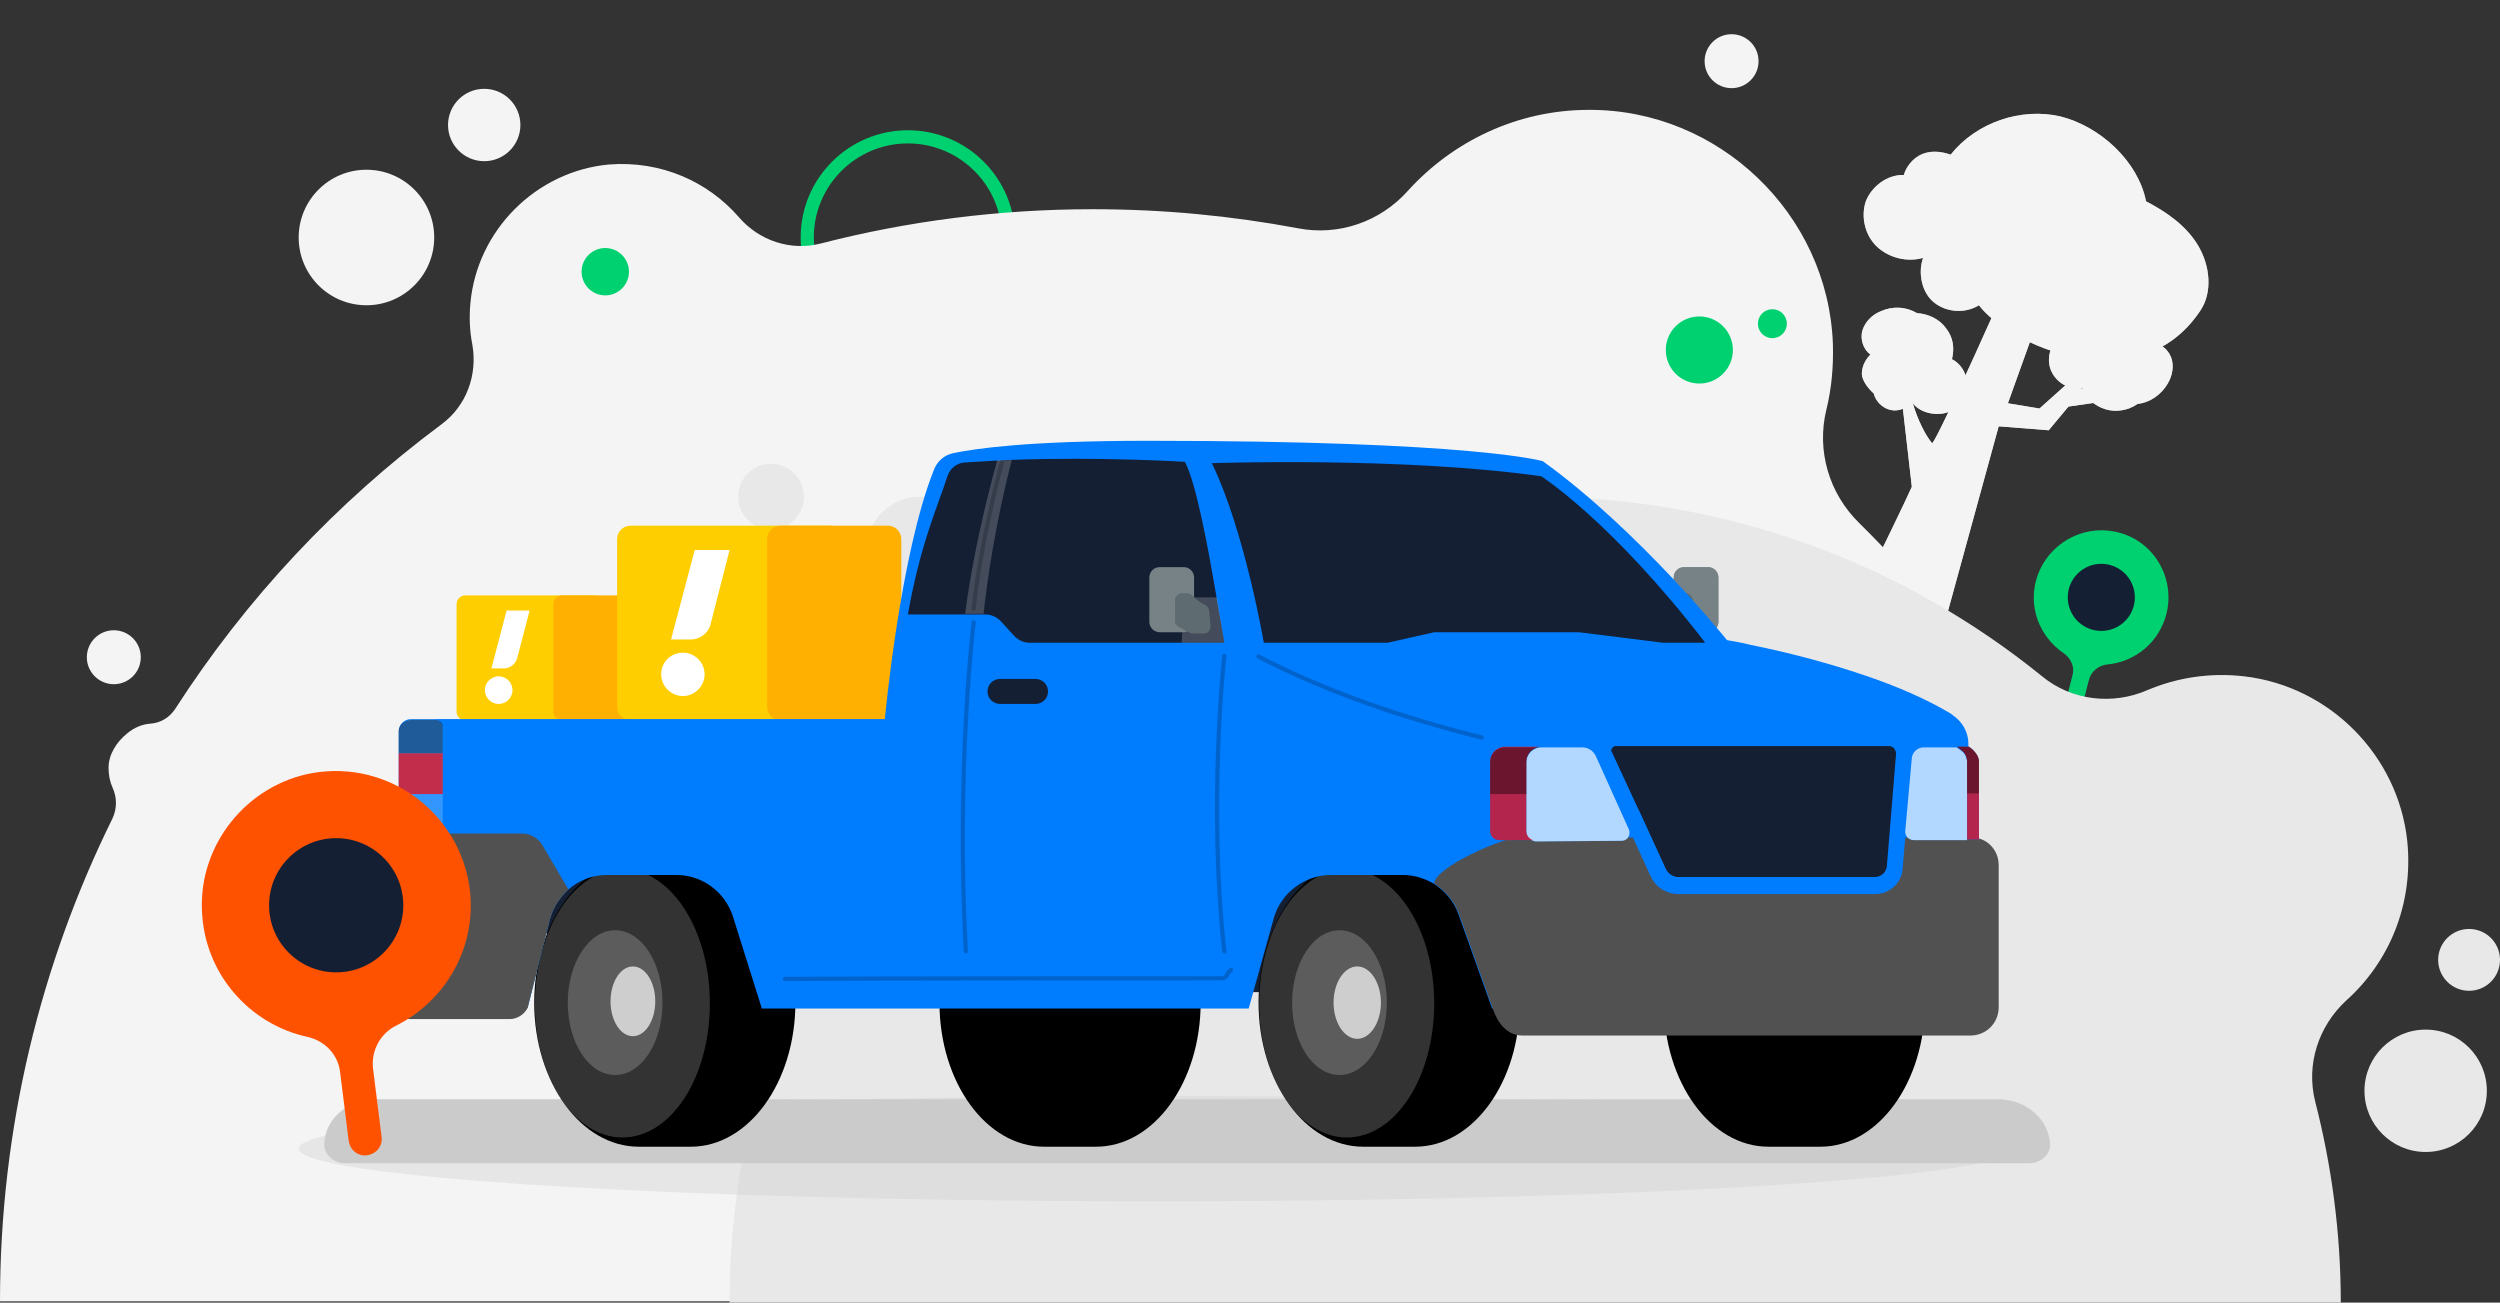 <svg xmlns="http://www.w3.org/2000/svg" xmlns:xlink="http://www.w3.org/1999/xlink" id="Layer_1" x="0px" y="0px" viewBox="0 0 380 198" style="enable-background:new 0 0 380 198;" xml:space="preserve"><rect x="0" y="0" width="380" height="198" fill="#333333" stroke="none"/><style type="text/css">	.st0{fill:#F4F4F4;}	.st1{opacity:0.8;enable-background:new    ;}	.st2{opacity:0.6;}	.st3{opacity:0.7;fill:#F4F4F4;}	.st4{opacity:0.6;fill:#F4F4F4;}	.st5{fill:none;stroke:#00D170;stroke-width:2;stroke-miterlimit:10;}	.st6{fill:#00D170;}	.st7{fill:#151F33;}	.st8{fill:#E8E8E8;}	.st9{fill:#CCCCCC;}	.st10{opacity:0.4;fill:#CCCCCC;}	.st11{opacity:0.35;fill:#CCCCCC;}	.st12{fill:#FFCE00;}	.st13{fill:#FFB000;}	.st14{fill:#FFFFFF;}	.st15{fill-rule:evenodd;clip-rule:evenodd;fill:#FFFFFF;}	.st16{fill:#1A2E35;}	.st17{opacity:0.4;fill:#FFFFFF;}	.st18{opacity:0.3;fill:#FFFFFF;}	.st19{opacity:0.2;fill:#FFFFFF;}	.st20{opacity:0.7;fill:#FFFFFF;enable-background:new    ;}	.st21{fill:#007CFF;}	.st22{fill:#515151;}	.st23{opacity:0.7;fill:#FFFFFF;}	.st24{opacity:0.7;fill:#FF0000;}	.st25{opacity:0.4;}			.st26{opacity:0.2;fill:none;stroke:#000000;stroke-width:0.647;stroke-linecap:round;stroke-linejoin:round;stroke-miterlimit:10;}	.st27{fill:#FF5200;}</style><g>	<g>		<g>			<path class="st0" d="M314.4,61.8l-3,3.6l-7.6-0.6l-11.8,43l-15-5.8c1.9-3.9,11.1-22.5,13.6-28l-1.8-15.7l1.4,0.5l0.1,0.6    c0.4,2.1,1.1,4.1,2.1,6c0.4,0.8,0.9,1.5,1.3,2c1.3-1.6,11.8-25.3,11.8-25.3s0.1,4,5.3,3.6l-5.6,15.6l4.8,0.8l7.6-6.8l1.7,0.7    l-3,3.1l3.9,0.6l4.6-2.8l1,0.7l-4.5,3.2L314.4,61.8z"></path>		</g>		<g class="st1">			<path class="st0" d="M314.4,61.8l-3,3.6l-7.6-0.6l-11.8,43l-15-5.8c1.9-3.9,11.1-22.5,13.6-28l-1.8-15.7l1.4,0.5l0.1,0.6    c0.4,2.1,1.1,4.1,2.1,6c0.4,0.8,0.9,1.5,1.3,2c1.3-1.6,11.8-25.3,11.8-25.3s0.1,4,5.3,3.6l-5.6,15.6l4.8,0.8l7.6-6.8l1.7,0.7    l-3,3.1l3.9,0.6l4.6-2.8l1,0.7l-4.5,3.2L314.4,61.8z"></path>		</g>		<g>			<path class="st0" d="M289.4,26.6c-2.5-0.1-4.9,1.7-5.8,4c-0.8,2.4-0.1,5.2,1.7,6.9c1.8,1.7,4.6,2.4,7,1.7    c-0.8,2.3-0.2,5.3,1.7,6.8c1.9,1.5,4.7,1.7,6.8,0.4c4.4,5.9,24.1,15,33.6,0.9c2-2.9,1.5-7-0.3-10c-1.8-3-4.8-5.1-7.9-6.7    c-1.2-6.1-7-11.4-13-12.9c-6-1.4-12.8,0.9-16.7,5.8C290.6,21.5,289.2,27,289.4,26.6z"></path>		</g>		<path class="st0" d="M284.8,59.8c0.3,1.2,1.3,2.2,2.5,2.5c1.2,0.3,2.6-0.2,3.3-1.2c1,1.5,3.2,2.1,5,1.7c1.7-0.4,3.2-2,3.4-3.7   c0.2-1.8-0.7-3.7-2.3-4.5c0.4-1.7,0.2-3.3-0.9-4.7c-1-1.4-2.7-2.2-4.4-2.3c-1.7-1-3.7-1.1-5.5-0.3c-1.3,0.5-2.4,1.6-2.8,2.9   c-0.4,1.3,0.1,2.9,1.2,3.7c-0.8,0.8-1.3,1.8-1.3,3C283.1,57.9,283.9,59,284.8,59.8z"></path>		<g class="st2">			<path class="st0" d="M289.4,26.6c-2.5-0.1-4.9,1.7-5.8,4c-0.8,2.4-0.1,5.2,1.7,6.9c1.8,1.7,4.6,2.4,7,1.7    c-0.8,2.3-0.2,5.3,1.7,6.8c1.9,1.5,4.7,1.7,6.8,0.4c4.4,5.9,24.1,15,33.6,0.9c2-2.9,1.5-7-0.3-10c-1.8-3-4.8-5.1-7.9-6.7    c-1.2-6.1-7-11.4-13-12.9c-6-1.4-12.8,0.9-16.7,5.8C290.6,21.5,289.2,27,289.4,26.6z"></path>		</g>		<path class="st3" d="M284.8,59.8c0.3,1.2,1.3,2.2,2.5,2.5c1.2,0.3,2.6-0.2,3.3-1.2c1,1.5,3.2,2.1,5,1.7c1.7-0.4,3.2-2,3.4-3.7   c0.2-1.8-0.7-3.7-2.3-4.5c0.4-1.7,0.2-3.3-0.9-4.7c-1-1.4-2.7-2.2-4.4-2.3c-1.7-1-3.7-1.1-5.5-0.3c-1.3,0.5-2.4,1.6-2.8,2.9   c-0.4,1.3,0.1,2.9,1.2,3.7c-0.8,0.8-1.3,1.8-1.3,3C283.1,57.9,283.9,59,284.8,59.8z"></path>		<path class="st0" d="M322.9,47.7c-1-0.8-2.4-1-3.5-0.5c-1.1,0.5-1.9,1.7-1.9,3c-1.7-0.6-3.8,0.3-5,1.6c-1.2,1.4-1.4,3.5-0.5,5   c0.9,1.6,2.8,2.5,4.5,2.2c0.6,1.6,1.9,2.7,3.5,3.2c1.6,0.5,3.5,0.2,4.9-0.8c1.9-0.2,3.6-1.4,4.6-3.1c0.7-1.2,1-2.7,0.5-4   c-0.5-1.3-1.8-2.3-3.2-2.2c0.2-1.1,0-2.3-0.7-3.1C325.4,48.2,324.1,47.8,322.9,47.7z"></path>		<path class="st3" d="M322.9,47.7c-1-0.8-2.4-1-3.5-0.5c-1.1,0.5-1.9,1.7-1.9,3c-1.7-0.6-3.8,0.3-5,1.6c-1.2,1.4-1.4,3.5-0.5,5   c0.9,1.6,2.8,2.5,4.5,2.2c0.6,1.6,1.9,2.7,3.5,3.2c1.6,0.5,3.5,0.2,4.9-0.8c1.9-0.2,3.6-1.4,4.6-3.1c0.7-1.2,1-2.7,0.5-4   c-0.5-1.3-1.8-2.3-3.2-2.2c0.2-1.1,0-2.3-0.7-3.1C325.4,48.2,324.1,47.8,322.9,47.7z"></path>	</g>	<path class="st0" d="M299.1,112.5c2-0.5,1.3-2.9-0.2-3.7c-1.5-0.8-2.4-3.4-2-4.6c0.4-1.2-1-6.1-6.4-5.5c-5.4,0.6-3.3-0.9-6.2-2.8  c-3-1.9-5.8-0.8-4.9,1.1c0,0-3-1.8-5.2-0.3c-2.1,1.5-1.3,3.3-1.3,3.3s-6.1-2.5-6.5,0.3C265.9,103.2,299.1,112.5,299.1,112.5z"></path>	<path class="st4" d="M299.1,112.5c2-0.5,1.3-2.9-0.2-3.7c-1.5-0.8-2.4-3.4-2-4.6c0.4-1.2-1-6.1-6.4-5.5c-5.4,0.6-3.3-0.9-6.2-2.8  c-3-1.9-5.8-0.8-4.9,1.1c0,0-3-1.8-5.2-0.3c-2.1,1.5-1.3,3.3-1.3,3.3s-6.1-2.5-6.5,0.3C265.9,103.2,299.1,112.5,299.1,112.5z"></path></g><circle class="st5" cx="138" cy="36.1" r="15.3"></circle><g>	<path class="st0" d="M332.1,197.8c0-46.3-19-88.2-49.5-118.3c-4.6-4.5-6.5-11-5-17.2c0.8-3.2,1.1-6.6,1-10  c-0.7-19.8-17.4-35.7-37.1-35.6c-10.9,0-20.7,4.8-27.5,12.3c-4.2,4.7-10.5,6.9-16.7,5.7c-10.1-1.9-20.5-2.9-31.2-2.9  c-14.2,0-28.1,1.8-41.3,5.2c-4.6,1.2-9.4-0.4-12.5-4c-4.7-5.4-11.8-8.6-19.7-8c-11.1,1-20.1,10-21.1,21.1c-0.2,2.2-0.1,4.3,0.3,6.3  c0.8,4.6-0.9,9.3-4.7,12.1c-16,11.9-29.7,26.5-40.5,43.3c-0.9,1.3-2.2,2.1-3.8,2.2c-1.1,0.1-2.3,0.5-3.5,1.5  c-1.6,1.3-2.8,3.2-2.8,5.2c0,1.1,0.2,2.1,0.6,3c0.7,1.5,0.7,3.2,0,4.7C6.2,146.5,0,171.4,0,197.8H332.1z"></path>	<circle class="st0" cx="17.3" cy="99.9" r="4.1"></circle>	<circle class="st0" cx="55.7" cy="36.1" r="10.3"></circle>	<circle class="st0" cx="73.6" cy="19" r="5.5"></circle></g><g>	<path class="st6" d="M329.3,93.3c1.4-5.6-2.1-11.4-7.9-12.5c-5-1-10,1.9-11.7,6.7c-1.6,4.6,0.3,9.3,4,11.8c1.1,0.8,1.7,2.1,1.3,3.4  l-1.3,5.1c-0.2,0.7,0.2,1.4,0.9,1.6l0,0c0.7,0.2,1.4-0.2,1.6-0.9l1.3-5.1c0.3-1.3,1.5-2.3,2.8-2.4  C324.6,100.6,328.2,97.6,329.3,93.3z"></path>	<circle class="st7" cx="319.4" cy="90.8" r="5.1"></circle></g><circle class="st8" cx="139.9" cy="83.8" r="8.3"></circle><circle class="st8" cx="117.2" cy="75.5" r="5"></circle><g>	<path class="st8" d="M365.9,127.8c-1.4-13-11.8-23.5-24.8-25c-5.2-0.6-10.2,0.2-14.7,2.1c-5.3,2.3-11.5,1.6-16-2.1  c-21.1-17.1-47.9-27.3-77.1-27.3c-30.1,0-57.7,10.9-79,28.9c-2.5,2.1-6,2.5-8.8,0.9c-3.7-2.1-8.2-3.1-12.9-2.5  c-9.2,1.2-16.6,8.7-17.7,17.9c-0.8,6.7,1.6,12.8,5.9,17.1c2.3,2.3,2.8,5.8,1.4,8.7c-7.3,15.6-11.3,33.1-11.3,51.5h244.9  c0-10.6-1.4-20.9-3.9-30.6c-1.4-5.6,0.5-11.4,4.7-15.3C363.1,146.3,366.9,137.5,365.9,127.8z"></path>	<circle class="st8" cx="368.7" cy="165.8" r="9.3"></circle>	<circle class="st8" cx="375.3" cy="145.9" r="4.7"></circle></g><circle class="st0" cx="263.2" cy="9.3" r="4.1"></circle><g>	<path class="st9" d="M303.7,167.1H57.1c-4.3,0-7.8,3.1-7.8,6.9l0,0c0,1.5,1.4,2.8,3.2,2.8h255.9c1.7,0,3.2-1.2,3.2-2.8l0,0  C311.5,170.2,308,167.1,303.7,167.1z"></path>	<path class="st10" d="M303.7,167.1H57.1c-4.3,0-7.8,3.1-7.8,6.9l0,0c0,1.5,1.4,2.8,3.2,2.8h255.9c1.7,0,3.2-1.2,3.2-2.8l0,0  C311.5,170.2,308,167.1,303.7,167.1z"></path></g><ellipse class="st11" cx="175.7" cy="174.6" rx="130.3" ry="8"></ellipse><g>	<g>		<path class="st12" d="M70.7,109.5h19.5c0.7,0,1.3-0.6,1.3-1.3V91.8c0-0.7-0.6-1.3-1.3-1.3H70.7c-0.7,0-1.3,0.6-1.3,1.3v16.4   C69.4,108.9,70,109.5,70.7,109.5z"></path>		<path class="st13" d="M95.8,109.5H85.4c-0.7,0-1.3-0.6-1.3-1.3V91.8c0-0.7,0.6-1.3,1.3-1.3h10.5c0.7,0,1.3,0.6,1.3,1.3v16.4   C97.2,108.9,96.6,109.5,95.8,109.5z"></path>		<path class="st14" d="M77,92.8l-2.3,8.8h1.9c0.9,0,1.7-0.6,2-1.5l1.9-7.3H77z"></path>		<path class="st15" d="M75.8,102.8c1.2,0,2.1,1,2.1,2.1c0,1.2-1,2.1-2.1,2.1c-1.2,0-2.1-1-2.1-2.1   C73.7,103.8,74.6,102.8,75.8,102.8z"></path>	</g>	<g>		<path class="st12" d="M95.9,109.5h30.3c1.2,0,2.1-0.9,2.1-2.1V82c0-1.2-0.9-2.1-2.1-2.1H95.9c-1.2,0-2.1,0.9-2.1,2.1v25.4   C93.8,108.6,94.7,109.5,95.9,109.5z"></path>		<path class="st13" d="M134.9,109.5h-16.2c-1.2,0-2.1-0.9-2.1-2.1V82c0-1.2,0.9-2.1,2.1-2.1h16.2c1.2,0,2.1,0.9,2.1,2.1v25.4   C137,108.6,136,109.5,134.9,109.5z"></path>		<path class="st14" d="M105.6,83.6L102,97.2h3c1.4,0,2.7-1,3-2.3l2.9-11.3H105.6z"></path>		<path class="st15" d="M103.8,99.2c1.8,0,3.3,1.5,3.3,3.3c0,1.8-1.5,3.3-3.3,3.3c-1.8,0-3.3-1.5-3.3-3.3   C100.5,100.6,102,99.2,103.8,99.2z"></path>	</g>	<g>		<path class="st16" d="M256,96.1h3.6c0.9,0,1.6-0.7,1.6-1.6v-6.7c0-0.9-0.7-1.6-1.6-1.6H256c-0.9,0-1.6,0.7-1.6,1.6v6.7   C254.3,95.3,255.1,96.1,256,96.1z"></path>		<path class="st17" d="M256,96.1h3.6c0.9,0,1.6-0.7,1.6-1.6v-6.7c0-0.9-0.7-1.6-1.6-1.6H256c-0.9,0-1.6,0.7-1.6,1.6v6.7   C254.3,95.3,255.1,96.1,256,96.1z"></path>		<path class="st16" d="M254.6,90.6c-0.4,0.4-1.1,1-1.8,1.3c-0.4,0.2-0.6,0.5-0.7,0.9l-0.2,2.4c0,0.6,0.4,1.1,1,1.1h1.6   c0.2,0,0.3,0,0.5-0.1l1.7-0.9c0.3-0.2,0.6-0.5,0.6-0.9v-3.1c0-0.6-0.5-1.1-1.1-1.1h-1C255,90.3,254.8,90.4,254.6,90.6z"></path>		<path class="st18" d="M254.6,90.6c-0.4,0.4-1.1,1-1.8,1.3c-0.4,0.2-0.6,0.5-0.7,0.9l-0.2,2.4c0,0.6,0.4,1.1,1,1.1h1.6   c0.2,0,0.3,0,0.5-0.1l1.7-0.9c0.3-0.2,0.6-0.5,0.6-0.9v-3.1c0-0.6-0.5-1.1-1.1-1.1h-1C255,90.3,254.8,90.4,254.6,90.6z"></path>	</g>	<g>		<path d="M268.8,130.5c1.4,0,6.5,0,7.9,0c8.8,0,15.9,9.8,15.9,21.9c0,12.1-7.1,21.9-15.9,21.9c-1.4,0-6.5,0-7.9,0   c-8.8,0-15.9-9.8-15.9-21.9C252.9,140.3,260,130.5,268.8,130.5z"></path>	</g>	<g>		<path d="M158.7,130.5c1.4,0,6.5,0,7.9,0c8.8,0,15.9,9.8,15.9,21.9c0,12.1-7.1,21.9-15.9,21.9c-1.4,0-6.5,0-7.9,0   c-8.8,0-15.9-9.8-15.9-21.9C142.9,140.3,150,130.5,158.7,130.5z"></path>	</g>	<path class="st7" d="M76.8,141.9h8.1l7.9,6.1h36.7c0,0,2.3,2.8,8,2.8c5.7,0,7-2.4,7-2.4h21.3l2.6,2.4h37.9l5.9-2.6h31.6  c0,0,1.6,2.6,7.5,2.6c5.8,0,8.4-2.8,8.4-2.8h8.8c3.9,0,7.5-1.5,9-3.8l9.9-15.6H76.8V141.9z"></path>	<g>		<path d="M207.2,130.5c1.4,0,6.5,0,7.9,0c8.8,0,15.9,9.8,15.9,21.9c0,12.1-7.1,21.9-15.9,21.9c-1.4,0-6.5,0-7.9,0   c-8.8,0-15.9-9.8-15.9-21.9C191.3,140.3,198.4,130.5,207.2,130.5z"></path>		<path class="st19" d="M204.7,132.1c7.3,0,13.3,9.1,13.3,20.4c0,11.3-5.9,20.4-13.3,20.4c-7.3,0-13.3-9.1-13.3-20.4   C191.4,141.2,197.4,132.1,204.7,132.1z"></path>		<path class="st19" d="M203.6,141.4c4,0,7.2,4.9,7.2,11c0,6.1-3.2,11-7.2,11c-4,0-7.2-4.9-7.2-11   C196.4,146.4,199.6,141.4,203.6,141.4z"></path>		<path class="st20" d="M206.3,146.9c2,0,3.6,2.5,3.6,5.5c0,3-1.6,5.5-3.6,5.5c-2,0-3.6-2.5-3.6-5.5   C202.7,149.4,204.3,146.9,206.3,146.9z"></path>	</g>	<g>		<path d="M97.1,130.5c1.4,0,6.5,0,7.9,0c8.8,0,15.9,9.8,15.9,21.9c0,12.1-7.1,21.9-15.9,21.9c-1.4,0-6.5,0-7.9,0   c-8.8,0-15.9-9.8-15.9-21.9C81.2,140.3,88.4,130.5,97.1,130.5z"></path>		<path class="st19" d="M94.6,132.1c7.3,0,13.3,9.1,13.3,20.4c0,11.3-5.9,20.4-13.3,20.4c-7.3,0-13.3-9.1-13.3-20.4   C81.4,141.2,87.3,132.1,94.6,132.1z"></path>		<path class="st19" d="M93.5,141.4c4,0,7.2,4.9,7.2,11c0,6.1-3.2,11-7.2,11c-4,0-7.2-4.9-7.2-11C86.3,146.4,89.5,141.4,93.5,141.4z   "></path>		<path class="st20" d="M96.2,146.9c1.9,0,3.4,2.4,3.4,5.3c0,2.9-1.5,5.3-3.4,5.3c-1.9,0-3.4-2.4-3.4-5.3   C92.8,149.3,94.3,146.9,96.2,146.9z"></path>	</g>	<path class="st21" d="M299.2,113.1v40.2h-72.4l-5.1-14.3c-0.7-2-2.1-3.6-3.8-4.7c-1.4-0.8-3-1.3-4.6-1.3h-11c-4,0-7.6,2.7-8.7,6.6  l-3.8,13.7h-74l-4.4-14c-1.2-3.7-4.6-6.3-8.6-6.3H92.3c-2.3,0-4.3,0.8-5.9,2.2c-1.3,1.2-2.3,2.7-2.8,4.5l-3.4,13.5H60.6v-42  c0-1,0.8-1.9,1.9-1.9h72c0,0,2.3-25.1,7.5-38c0.5-1.2,1.5-2.1,2.8-2.4c3.3-0.7,11.3-1.9,29.6-1.9c49.9,0,60.1,3.1,60.1,3.1  c14.6,10.5,28,27.2,28,27.2c1.2,0.2,2.3,0.4,3.5,0.7c7.9,1.6,14.2,3.5,19,5.2c5.6,2,9.2,3.9,11.4,5.2c0.1,0.1,0.2,0.1,0.3,0.2  c0,0,0.1,0,0.1,0.1C298.3,109.7,299.2,111.3,299.2,113.1z"></path>	<path class="st22" d="M303.8,131.5v21.6c0,2.4-1.9,4.3-4.3,4.3h-68.1c-2.4,0-3.8-2-4.5-4.1l-5.1-14.3c-0.7-2-2.1-3.6-3.8-4.7  c0-2.4,10.4-7,12.8-7h17.4l2.7,5.9c0.8,1.7,2.4,2.7,4.3,2.7H285c2.2,0,4.1-1.7,4.2-3.9l0.4-4.7h9.9  C301.9,127.2,303.8,129.1,303.8,131.5z"></path>	<path class="st7" d="M259.2,97.7h-6.4l-12.8-1.6H218l-7.1,1.6h-18.8c0,0-2.9-17-7.9-27.3c0,0,29.1-1,50.1,2  C234.2,72.4,244.7,78.9,259.2,97.7z"></path>	<path class="st7" d="M186.1,97.7h-29.6c-0.9,0-1.7-0.4-2.3-1l-2.1-2.3c-0.6-0.6-1.4-1-2.3-1H138c1.9-10.9,4.8-17.1,6-21  c0.4-1.2,1.4-2,2.6-2.1c1.7-0.1,3.4-0.2,5-0.3c0.7,0,1.4-0.1,2.1-0.1c13.8-0.5,26.4,0.3,26.4,0.3c1.7,3.1,3.6,13.4,4.8,20.5l0,0  C185.6,94.7,186.1,97.7,186.1,97.7z"></path>	<path class="st21" d="M233.1,127.7l-5.2,0c-0.8,0-1.4-0.6-1.4-1.4v-10.5c0-1.3,1-2.3,2.3-2.3h5.5c-1.3,0-2.3,1-2.3,2.3v10.5  C232,127,232.5,127.6,233.1,127.7z"></path>	<path class="st21" d="M232,126.4v-10.5c0-1.3,1-2.3,2.3-2.3h6.2c0.9,0,1.7,0.5,2.1,1.4l5,11.1c0.3,0.8-0.2,1.7-1.1,1.7l-13.1,0.1  C232.7,127.8,232,127.2,232,126.4z"></path>	<path class="st21" d="M297.4,113.6h-5c-0.9,0-1.7,0.7-1.8,1.6l-1,11.1c-0.1,0.7,0.5,1.4,1.3,1.4h8.1v-11.8c0-0.7-0.3-1.4-0.9-1.8  L297.4,113.6z"></path>	<path class="st23" d="M232,126.4v-10.5c0-1.3,1-2.3,2.3-2.3h6.2c0.9,0,1.7,0.5,2.1,1.4l5,11.1c0.3,0.8-0.2,1.7-1.1,1.7l-13.1,0.1  C232.7,127.8,232,127.2,232,126.4z"></path>	<path class="st23" d="M297.4,113.6h-5c-0.9,0-1.7,0.7-1.8,1.6l-1,11.1c-0.1,0.7,0.5,1.4,1.3,1.4h8.1v-11.8c0-0.7-0.3-1.4-0.9-1.8  L297.4,113.6z"></path>	<path class="st24" d="M233.1,127.7l-5.2,0c-0.8,0-1.4-0.6-1.4-1.4v-10.5c0-1.3,1-2.3,2.3-2.3h5.5c-1.3,0-2.3,1-2.3,2.3v10.5  C232,127,232.5,127.6,233.1,127.7z"></path>	<path class="st21" d="M300.8,115.8v11.8h-1.8v-11.8c0-0.7-0.3-1.4-0.9-1.8l-0.6-0.5h1.8l0.6,0.5  C300.4,114.5,300.8,115.1,300.8,115.8z"></path>	<path class="st24" d="M300.8,115.8v11.8h-1.8v-11.8c0-0.7-0.3-1.4-0.9-1.8l-0.6-0.5h1.8l0.6,0.5  C300.4,114.5,300.8,115.1,300.8,115.8z"></path>	<path class="st25" d="M228.8,113.6h5.5c-1.3,0-2.3,1-2.3,2.3v4.8h-5.5v-4.8C226.5,114.6,227.5,113.6,228.8,113.6z"></path>	<path class="st25" d="M300.8,115.8v4.8h-1.8v-4.8c0-0.7-0.3-1.4-0.9-1.8l-0.6-0.5h1.8l0.6,0.5C300.4,114.5,300.8,115.1,300.8,115.8  z"></path>	<g>		<path class="st16" d="M286.6,115.3l-1.4,17.1c0,0.3-0.1,0.7-0.3,0.9h-29.7c-0.9,0-1.7-0.5-2-1.3l-8.1-17.7c0-0.1,0-0.1-0.1-0.2   h40.6C286.2,114.2,286.7,114.7,286.6,115.3z"></path>		<path class="st7" d="M287.1,113.4h-41.5c-0.4,0-0.7,0.4-0.7,0.7c0,0.1,0,0.1,0.1,0.2l3.8,8.2l0.6,1.2l3.8,8.3   c0.4,0.8,1.2,1.3,2,1.3h29.7h0.1c0.9,0,1.7-0.7,1.8-1.6l1.4-17.1C288.2,114,287.8,113.4,287.1,113.4z"></path>	</g>	<path class="st22" d="M86.4,135.2c-1.3,1.2-2.3,2.7-2.8,4.5l-3.4,13.5l0,0c-0.5,1-1.6,1.7-2.7,1.7H62.3c-1.6,0-2.9-1.3-2.9-2.9  v-22.4c0-1.3,0.8-2.5,1.9-2.9h0l1,0h17.1c1.2,0,2.4,0.7,3,1.7L86.4,135.2z"></path>	<path class="st19" d="M67.3,110.5v16.1h-6.7v-15.2c0-1.1,1-2.1,2.2-2.1H66C66.7,109.4,67.3,109.9,67.3,110.5z"></path>	<path class="st25" d="M67.3,110.3v4.2h-6.7v-3.4c0-1,1-1.7,2.2-1.7H66C66.7,109.4,67.3,109.8,67.3,110.3z"></path>	<rect x="60.6" y="114.5" class="st24" width="6.7" height="6.2"></rect>	<path class="st26" d="M119.3,148.8c14.3-0.1,52.2-0.1,66.5-0.1c0.6,0,0.6-0.6,1.3-1.3"></path>	<path class="st26" d="M186.1,99.7c0,0-2.5,22.3,0,44.9"></path>	<path class="st26" d="M191.3,99.8c10.6,5.5,22.3,9.4,33.9,12.3"></path>	<path class="st19" d="M153.8,69.9c-2.5,9.6-3.8,18.7-4.3,23.4h-2.8c1.5-11.7,4.9-23.4,4.9-23.4C152.4,70,153.1,70,153.8,69.9z"></path>	<path class="st26" d="M152.3,70.3c0,0-3.2,11.7-4.3,22.2"></path>	<path class="st26" d="M148,94.6c0,0-2.7,22-1.2,50"></path>	<path class="st7" d="M157.4,107H152c-1,0-1.9-0.8-1.9-1.9l0,0c0-1,0.8-1.9,1.9-1.9h5.4c1,0,1.9,0.8,1.9,1.9l0,0  C159.3,106.2,158.4,107,157.4,107z"></path>	<g>		<path class="st19" d="M186.1,97.7h-6.5l0.4-6c0-0.5,0.5-0.9,1-0.9h4l0,0C185.6,94.7,186.1,97.7,186.1,97.7z"></path>		<path class="st16" d="M179.9,96.1h-3.6c-0.9,0-1.6-0.7-1.6-1.6v-6.7c0-0.9,0.7-1.6,1.6-1.6h3.6c0.9,0,1.6,0.7,1.6,1.6v6.7   C181.6,95.3,180.8,96.1,179.9,96.1z"></path>		<path class="st17" d="M179.9,96.1h-3.6c-0.9,0-1.6-0.7-1.6-1.6v-6.7c0-0.9,0.7-1.6,1.6-1.6h3.6c0.9,0,1.6,0.7,1.6,1.6v6.7   C181.6,95.3,180.8,96.1,179.9,96.1z"></path>		<path class="st16" d="M181.3,90.6c0.4,0.4,1.1,1,1.8,1.3c0.4,0.2,0.6,0.5,0.7,0.9l0.2,2.4c0,0.6-0.4,1.1-1,1.1h-1.6   c-0.2,0-0.3,0-0.5-0.1l-1.7-0.9c-0.3-0.2-0.6-0.5-0.6-0.9v-3.1c0-0.6,0.5-1.1,1.1-1.1h1C180.8,90.3,181.1,90.4,181.3,90.6z"></path>		<path class="st18" d="M181.3,90.6c0.4,0.4,1.1,1,1.8,1.3c0.4,0.2,0.6,0.5,0.7,0.9l0.2,2.4c0,0.6-0.4,1.1-1,1.1h-1.6   c-0.2,0-0.3,0-0.5-0.1l-1.7-0.9c-0.3-0.2-0.6-0.5-0.6-0.9v-3.1c0-0.6,0.5-1.1,1.1-1.1h1C180.8,90.3,181.1,90.4,181.3,90.6z"></path>	</g></g><g>	<path class="st27" d="M71.4,135.1c-1.5-11.5-12.3-19.6-23.9-17.6c-10,1.8-17.3,10.9-16.8,21c0.4,9.6,7.3,17.2,16,19.1  c2.7,0.6,4.7,2.7,5,5.4l1.3,10.4c0.2,1.4,1.4,2.4,2.8,2.2l0,0c1.4-0.2,2.4-1.4,2.2-2.8l-1.3-10.4c-0.3-2.7,1.1-5.3,3.5-6.5  C67.8,152.1,72.5,143.9,71.4,135.1z"></path>	<circle class="st7" cx="51.1" cy="137.6" r="10.2"></circle></g><circle class="st6" cx="269.4" cy="49.2" r="2.2"></circle><circle class="st6" cx="92" cy="41.3" r="3.6"></circle><circle class="st6" cx="258.3" cy="53.2" r="5.1"></circle></svg>